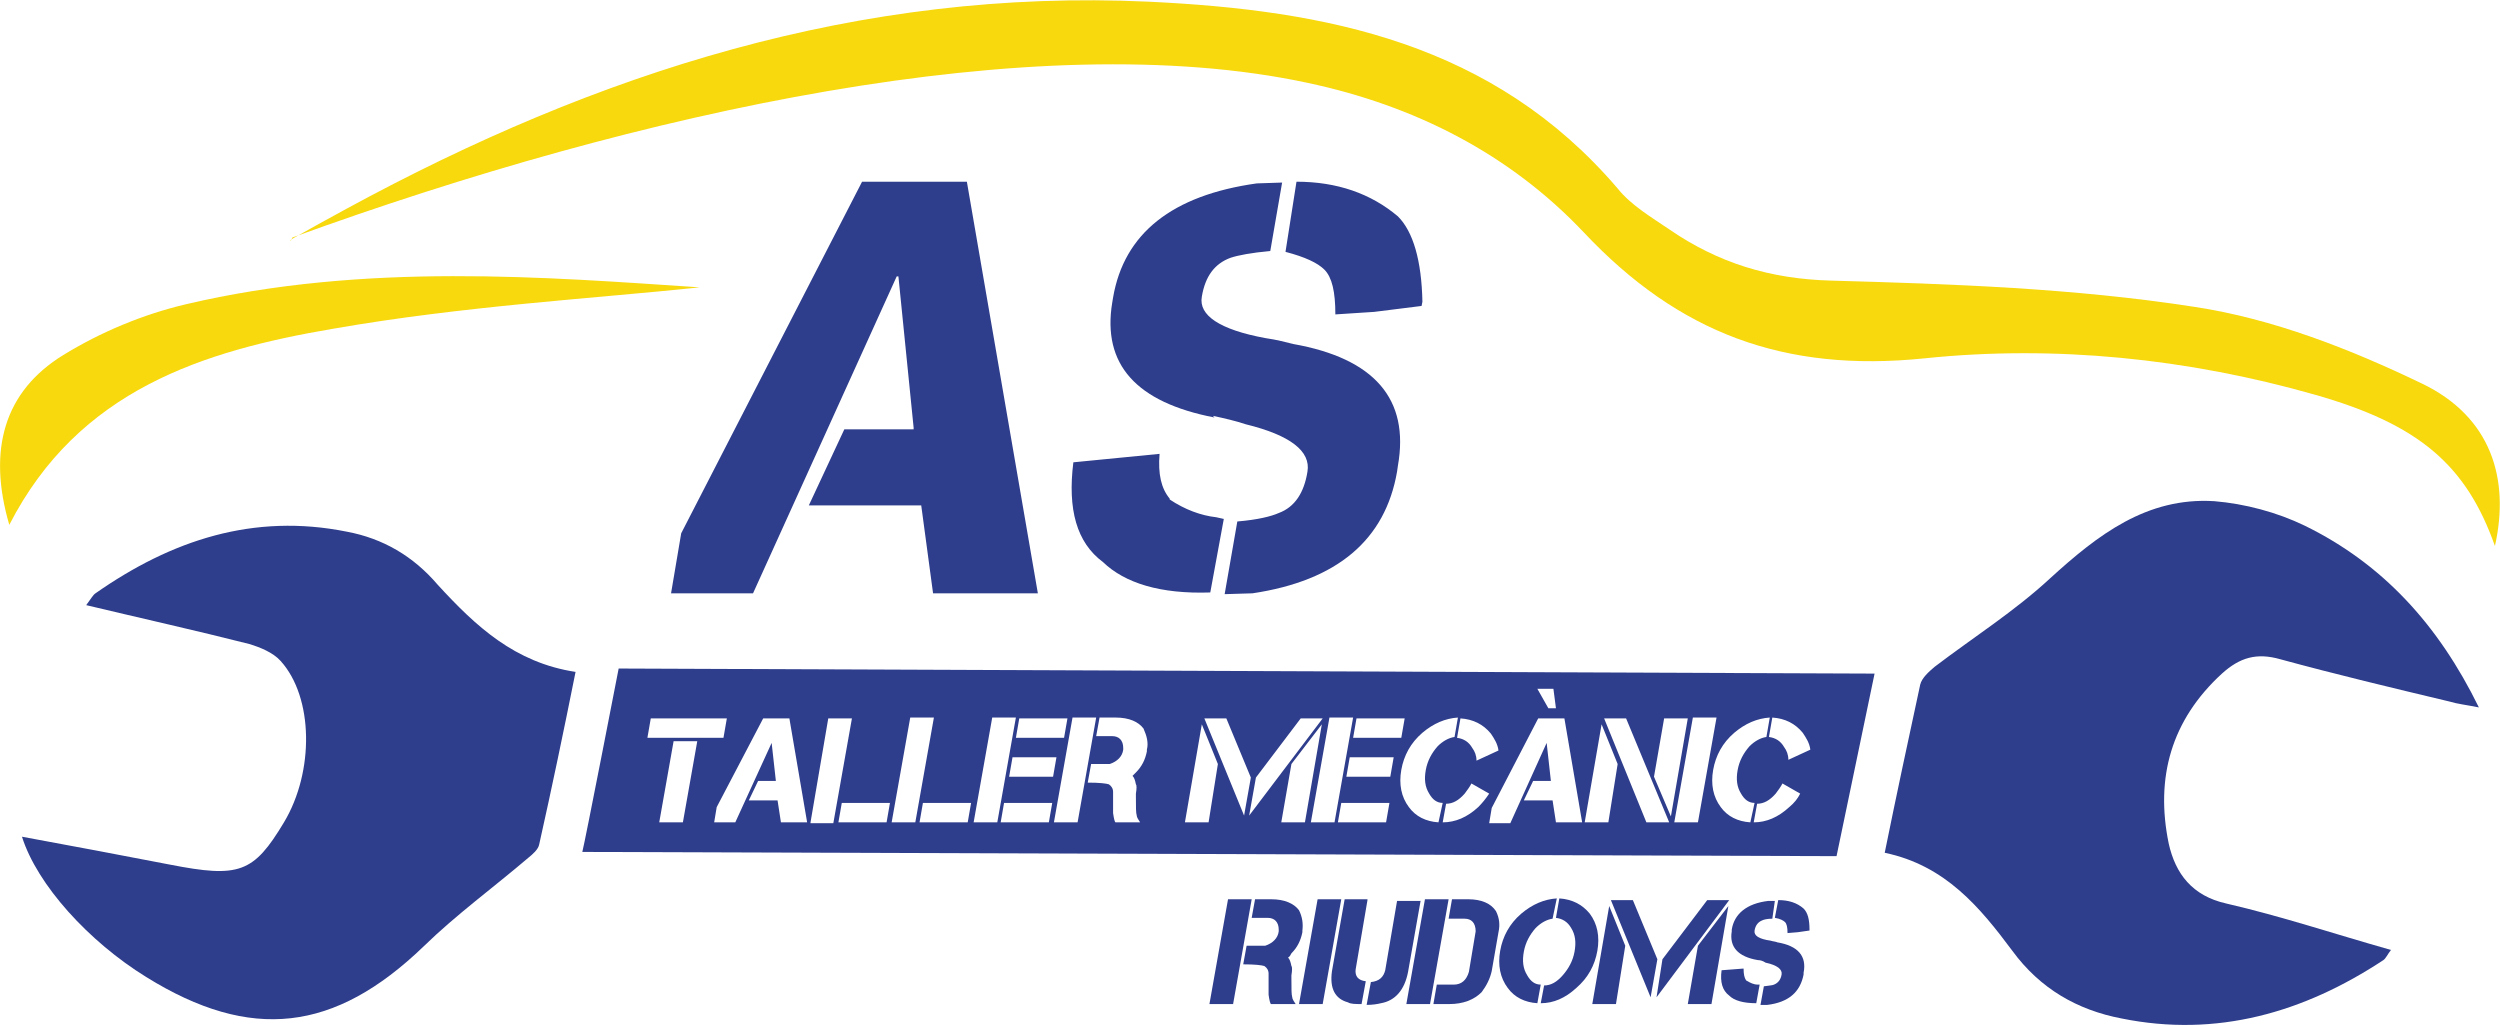 <svg xmlns="http://www.w3.org/2000/svg" xmlns:xlink="http://www.w3.org/1999/xlink" id="Capa_1" x="0px" y="0px" viewBox="0 0 295.8 121.4" style="enable-background:new 0 0 295.8 121.4;" xml:space="preserve"><style type="text/css">	.st0{fill:#1C1C1E;}	.st1{fill:#1D1D1B;}	.st2{fill:#E6007E;}	.st3{fill:#009FE3;}	.st4{fill:#FFED00;}	.st5{fill:#1D1D1B;stroke:#FFFFFF;stroke-width:0.7;stroke-miterlimit:10;}	.st6{fill:#2E3D8C;}	.st7{fill:#F7D90D;}	.st8{fill:url(#SVGID_00000047759272035501998500000015575305576518357913_);}	.st9{fill:#FFFFFF;}	.st10{fill:url(#SVGID_00000070835013061598845940000016701748784026774170_);}	.st11{fill:url(#SVGID_00000143616136600917647280000011788349847826735511_);}	.st12{fill:none;stroke:#FFFFFF;stroke-linecap:round;stroke-linejoin:round;stroke-miterlimit:10;}</style><g>	<g>		<path class="st6" d="M114.4,21.5l8.4,48.7h-12.4L109,59.8H95.7l4.2-9h8.2l0-0.2l-1.8-17.9h-0.2l-17,37.5h-9.7l1.2-7.1L102,21.5   H114.4z"></path>		<path class="st6" d="M138.4,59.1c1.8,1.2,3.7,1.9,5.5,2.1l0.9,0.2l-1.6,8.7c-5.9,0.2-10.1-1.1-12.7-3.6c-3.1-2.3-4.2-6.2-3.5-11.8   l10.2-1c-0.2,2.4,0.2,4.1,1.2,5.3L138.4,59.1z M143.7,49.4c-9.3-1.8-13.3-6.3-12.1-13.6l0.1-0.6c1.3-7.6,7-12.1,17-13.5l3-0.1   l-1.4,8.1c-2.2,0.2-3.8,0.5-4.7,0.8c-1.9,0.7-3,2.2-3.4,4.6c-0.4,2.2,2.1,3.9,7.5,4.9c1.4,0.2,2.5,0.5,3.3,0.7   c9.6,1.7,13.8,6.5,12.4,14.4l-0.1,0.7c-1.4,8.1-7.1,12.9-17.1,14.4l-3.3,0.1l1.5-8.6c2.4-0.2,4-0.6,4.9-1c1.9-0.7,3-2.4,3.4-4.9   c0.4-2.4-2-4.3-7.3-5.6c-1.2-0.4-2.5-0.7-3.9-1L143.7,49.4z M153.4,21.5c4.8,0,8.8,1.4,12,4.1c1.8,1.8,2.8,5.2,2.9,10.1l-0.1,0.5   l-5.6,0.7l-4.6,0.3c0-2.7-0.4-4.4-1.3-5.3c-0.8-0.8-2.3-1.5-4.6-2.1L153.4,21.5z"></path>	</g>	<path class="st6" d="M73.2,79.1c0,0-4,20.6-4.3,21.7l148.4,0.5l4.5-21.6L73.2,79.1z M183.8,81.5l0.3,2.3h-0.9l-1.3-2.3H183.8z   M172.8,85c1.5,0.1,2.7,0.7,3.6,1.8c0.4,0.6,0.8,1.2,0.9,2l-2.6,1.2c0-0.6-0.2-1.1-0.5-1.5c-0.4-0.7-1-1.1-1.8-1.2L172.8,85z   M160.5,85h5.7l-0.4,2.3h-5.7L160.5,85z M120.6,85h5.7l-0.4,2.3h-5.7L120.6,85z M77,85h9l-0.4,2.3h-9L77,85z M80.8,97.3h-2.8  l1.7-9.6h2.8L80.8,97.3z M92.4,97.3l-0.4-2.6h-3.4l1.1-2.3h2.1l0,0l-0.5-4.5h0L87,97.3h-2.5l0.3-1.8L90.3,85h3.1l2.1,12.3H92.4z   M95.9,97.3L98,85h2.8l-2.2,12.4H95.9z M104.9,97.3h-5.7l0.4-2.3h5.7L104.9,97.3z M105.5,97.3l2.2-12.4h2.8l-2.2,12.4H105.5z   M114.5,97.3h-5.7l0.4-2.3h5.7L114.5,97.3z M115.2,97.3l2.2-12.4h2.8l-2.2,12.4H115.2z M124.1,97.3h-5.7l0.4-2.3h5.7L124.1,97.3z   M119.4,91.9l0.4-2.3h5.2l-0.4,2.3H119.4z M124.7,97.3l2.2-12.4h2.8l-2.2,12.4H124.7z M135.7,88.7l0,0.2c-0.2,1-0.6,1.8-1.3,2.5  c-0.1,0.1-0.3,0.3-0.4,0.4c0.2,0.2,0.3,0.5,0.4,1c0.1,0.1,0.1,0.5,0,1.1l0,0.4c0,1.2,0,1.9,0.1,2.2c0,0.2,0.2,0.5,0.4,0.8H132  c-0.1,0-0.2-0.4-0.3-1.1c0-0.1,0-0.9,0-2.5c0-0.4-0.2-0.7-0.5-0.9c-0.3-0.1-1.1-0.2-2.5-0.2l0.4-2.2h2.2c0.9-0.3,1.5-0.9,1.6-1.7  l0-0.2c0-0.9-0.5-1.4-1.3-1.4h-1.9l0.4-2.2h1.9c1.6,0,2.7,0.5,3.3,1.3C135.7,87.1,135.9,87.9,135.7,88.7z M143,97.3h-2.8l2-11.6  l1.9,4.7L143,97.3z M142.5,85h2.6l2.9,7l-0.8,4.5L142.5,85z M148.6,92l5.3-7h2.6l-8.7,11.5L148.6,92z M151.6,97.3l1.2-6.9l3.6-4.7  l-2,11.6H151.6z M155.1,97.3l2.2-12.4h2.8l-2.2,12.4H155.1z M164,97.3h-5.7l0.4-2.3h5.7L164,97.3z M164.5,91.9h-5.2l0.4-2.3h5.2  L164.5,91.9z M170.2,97.3c-1.5-0.1-2.7-0.7-3.5-1.8c-0.9-1.2-1.2-2.7-0.9-4.4c0.3-1.7,1.1-3.2,2.5-4.4c1.3-1.1,2.7-1.7,4.2-1.8  l-0.4,2.3c-0.7,0.1-1.4,0.5-2,1.1c-0.7,0.8-1.2,1.7-1.4,2.8c-0.2,1.1-0.1,2,0.4,2.8c0.4,0.7,0.9,1.1,1.6,1.1L170.2,97.3z   M174.9,95.5c-1.3,1.2-2.7,1.8-4.2,1.8l0.4-2.2c0.8,0,1.5-0.4,2.2-1.2c0.3-0.4,0.6-0.8,0.8-1.2l2.1,1.2  C175.8,94.5,175.4,95,174.9,95.5z M184.1,97.3l-0.4-2.6h-3.4l1.1-2.3h2.1l0,0l-0.5-4.5h0l-4.3,9.5h-2.5l0.3-1.8L182,85h3.1  l2.1,12.3H184.1z M190.3,97.3h-2.8l2-11.6l1.9,4.7L190.3,97.3z M194.8,97.3l-5-12.3h2.6l5.1,12.3L194.8,97.3z M195.7,91.9l1.2-6.9  h2.8l-2,11.6L195.7,91.9z M198.1,97.3l2.2-12.4h2.8l-2.2,12.4H198.1z M207.1,97.3c-1.5-0.1-2.7-0.7-3.5-1.8  c-0.9-1.2-1.2-2.7-0.9-4.4c0.3-1.7,1.1-3.2,2.5-4.4c1.3-1.1,2.7-1.7,4.2-1.8l-0.4,2.3c-0.7,0.1-1.4,0.5-2,1.1  c-0.7,0.8-1.2,1.7-1.4,2.8c-0.2,1.1-0.1,2,0.4,2.8c0.4,0.7,0.9,1.1,1.6,1.1L207.1,97.3z M211.7,95.5c-1.3,1.2-2.7,1.8-4.2,1.8  l0.4-2.2c0.8,0,1.5-0.4,2.2-1.2c0.3-0.4,0.6-0.8,0.8-1.2l2.1,1.2C212.7,94.5,212.3,95,211.7,95.5z M211.6,89.9  c0-0.6-0.2-1.1-0.5-1.5c-0.4-0.7-1-1.1-1.8-1.2l0.4-2.3c1.5,0.1,2.7,0.7,3.6,1.8c0.4,0.6,0.8,1.2,0.9,2L211.6,89.9z"></path>	<g>		<path class="st6" d="M145.9,118.8h-2.8l2.2-12.4h2.8L145.9,118.8z M152.4,113.3c0.2,0.2,0.3,0.5,0.4,1c0.1,0.1,0.1,0.5,0,1.1   l0,0.4c0,1.2,0,1.9,0.1,2.2c0,0.2,0.2,0.5,0.4,0.8h-2.9c-0.1,0-0.2-0.4-0.3-1.1c0-0.1,0-0.9,0-2.5c0-0.4-0.2-0.7-0.5-0.9   c-0.3-0.1-1.1-0.2-2.5-0.2l0.4-2.2h2.2c0.9-0.3,1.5-0.9,1.6-1.7l0-0.2c0-0.9-0.5-1.4-1.3-1.4h-1.9l0.4-2.2h1.9   c1.6,0,2.7,0.5,3.3,1.3c0.4,0.8,0.5,1.6,0.4,2.4l0,0.2c-0.2,1-0.6,1.8-1.3,2.5C152.7,113,152.6,113.2,152.4,113.3z"></path>		<path class="st6" d="M156.5,118.8h-2.8l2.2-12.4h2.8L156.5,118.8z"></path>		<path class="st6" d="M161.8,106.5l-1.4,8.2c-0.1,0.8,0.3,1.3,1.2,1.4l-0.5,2.7c-0.7,0-1.3,0-1.6-0.2c-1.5-0.4-2.2-1.6-1.9-3.7   l1.5-8.5H161.8z M168.1,106.5l-1.5,8.5c-0.4,2.1-1.5,3.4-3.2,3.7c-0.4,0.1-1,0.2-1.7,0.2l0.5-2.7c1-0.1,1.5-0.6,1.7-1.4l1.4-8.2   H168.1z"></path>		<path class="st6" d="M169.2,118.8h-2.8l2.2-12.4h2.8L169.2,118.8z M174.6,110.2c0-1-0.5-1.5-1.3-1.5l-1.9,0l0.4-2.3h1.9   c1.6,0,2.7,0.5,3.3,1.4c0.4,0.8,0.5,1.6,0.3,2.5l-0.8,4.6c-0.2,0.9-0.6,1.7-1.2,2.5c-0.9,0.9-2.2,1.4-3.8,1.4h-1.9l0.4-2.3l2,0   c0.9,0,1.5-0.5,1.8-1.5L174.6,110.2z"></path>		<path class="st6" d="M183.7,108.7c-0.7,0.1-1.4,0.5-2,1.1c-0.7,0.8-1.2,1.7-1.4,2.8c-0.2,1.1-0.1,2,0.4,2.8   c0.4,0.7,0.9,1.1,1.6,1.1l-0.4,2.2c-1.5-0.1-2.7-0.7-3.5-1.8c-0.9-1.2-1.2-2.7-0.9-4.4c0.3-1.7,1.1-3.2,2.5-4.4   c1.3-1.1,2.7-1.7,4.2-1.8L183.7,108.7z M182.7,116.6c0.8,0,1.5-0.4,2.2-1.2c0.7-0.8,1.2-1.7,1.4-2.8c0.2-1.1,0.1-2-0.4-2.8   c-0.4-0.7-1-1.1-1.8-1.2l0.4-2.3c1.5,0.1,2.7,0.7,3.6,1.8c0.9,1.2,1.2,2.7,0.9,4.4c-0.3,1.7-1.1,3.2-2.5,4.4   c-1.3,1.2-2.7,1.8-4.2,1.8L182.7,116.6z"></path>		<path class="st6" d="M191.2,118.8h-2.8l2-11.6l1.9,4.7L191.2,118.8z M195.3,118l-4.7-11.5h2.6l2.9,7L195.3,118z M196.7,113.5   l5.3-7h2.6L196,118L196.7,113.5z M200.9,111.9l3.6-4.7l-2,11.6h-2.8L200.9,111.9z"></path>		<path class="st6" d="M206.6,116c0.5,0.3,0.9,0.5,1.4,0.5l0.2,0l-0.4,2.2c-1.5,0-2.6-0.3-3.2-0.9c-0.8-0.6-1.1-1.6-0.9-3l2.6-0.2   C206.3,115.3,206.4,115.7,206.6,116L206.6,116z M208,113.6c-2.4-0.4-3.4-1.6-3.1-3.4l0-0.2c0.3-1.9,1.8-3.1,4.3-3.4l0.8,0   l-0.3,2.1c-0.6,0-1,0.1-1.2,0.2c-0.5,0.2-0.8,0.6-0.9,1.2c-0.1,0.6,0.5,1,1.9,1.2c0.3,0.1,0.6,0.1,0.8,0.2   c2.4,0.4,3.5,1.6,3.1,3.6l0,0.2c-0.4,2.1-1.8,3.3-4.3,3.6l-0.8,0l0.4-2.2c0.6-0.1,1-0.1,1.2-0.2c0.5-0.2,0.8-0.6,0.9-1.2   c0.1-0.6-0.5-1.1-1.9-1.4C208.6,113.7,208.3,113.6,208,113.6L208,113.6z M210.4,106.5c1.2,0,2.2,0.3,3,1c0.5,0.5,0.7,1.3,0.7,2.5   l0,0.1l-1.4,0.2l-1.2,0.1c0-0.7-0.1-1.1-0.3-1.3c-0.2-0.2-0.6-0.4-1.2-0.5L210.4,106.5z"></path>	</g>	<path class="st6" d="M223,100.9c1.4-6.9,2.8-13.4,4.2-19.9c0.2-0.8,1-1.5,1.7-2.1c4.6-3.5,9.5-6.6,13.7-10.5  c5.6-5.1,11.4-9.6,19.4-9.1c3.6,0.3,7.4,1.3,10.7,2.9c9.2,4.5,15.8,11.7,20.6,21.5c-1.5-0.3-2.5-0.4-3.5-0.7  c-6.7-1.6-13.4-3.2-20-5c-2.8-0.8-4.8-0.2-6.9,1.7c-6,5.5-7.9,12.3-6.3,20.1c0.8,3.6,2.8,6.2,6.8,7.1c6.5,1.5,12.8,3.6,19.5,5.5  c-0.4,0.5-0.6,1-0.9,1.2c-9.4,6.2-19.7,9.2-31,6.9c-5.2-1-9.6-3.5-12.9-8C234.3,107.4,230.2,102.4,223,100.9z"></path>	<path class="st6" d="M68.1,79.5c-1.4,7-2.8,13.7-4.3,20.4c-0.1,0.6-0.8,1.2-1.3,1.6c-4.1,3.5-8.5,6.7-12.4,10.5  c-10.5,10.1-20.4,11.3-32.8,3.6c-6.8-4.2-12.9-10.9-14.7-16.6c6,1.1,11.8,2.2,17.5,3.3c8.2,1.6,9.9,1,13.5-5  c3.6-6,3.5-14.8-0.4-19.1c-0.9-1-2.4-1.6-3.7-2c-6.3-1.6-12.6-3-19.3-4.6c0.6-0.8,0.8-1.2,1.1-1.4c9-6.3,18.7-9.5,29.7-7.3  c4.3,0.8,7.9,2.9,10.8,6.3C56.3,74.1,60.9,78.4,68.1,79.5z"></path>	<g>		<path class="st7" d="M34.6,28.1c41-14.9,87.9-25.2,120.1-18.3c12.7,2.7,23.9,8.4,32.7,17.7c11.2,11.9,23.7,16.6,40.3,14.9   c15.4-1.6,31.1,0,46.2,4.3c12.3,3.5,17.9,8.3,21.3,17.9c1.8-8-0.5-15.3-8.6-19.2c-8.5-4.1-17.7-7.7-27-9.1   c-14.2-2.2-28.6-2.7-43-3.1c-7.2-0.2-13.3-2.1-19-6c-2.2-1.5-4.6-2.9-6.2-4.9C176.7,5.1,157,1.2,135.9,0.2   c-34.2-1.6-65.3,8.4-94.9,24.5c-2.2,1.2-4.4,2.4-6.5,3.6C34.3,28.4,34.3,28.8,34.6,28.1z"></path>		<path class="st7" d="M1.1,62.1c8.2-16,23-20.6,38.3-23.2c15.4-2.7,31.1-3.6,43.4-4.9C64.7,32.8,43.2,31,22,36   c-5.1,1.2-10.1,3.3-14.5,6C0.5,46.3-1.5,53.2,1.1,62.1z"></path>	</g></g></svg>
